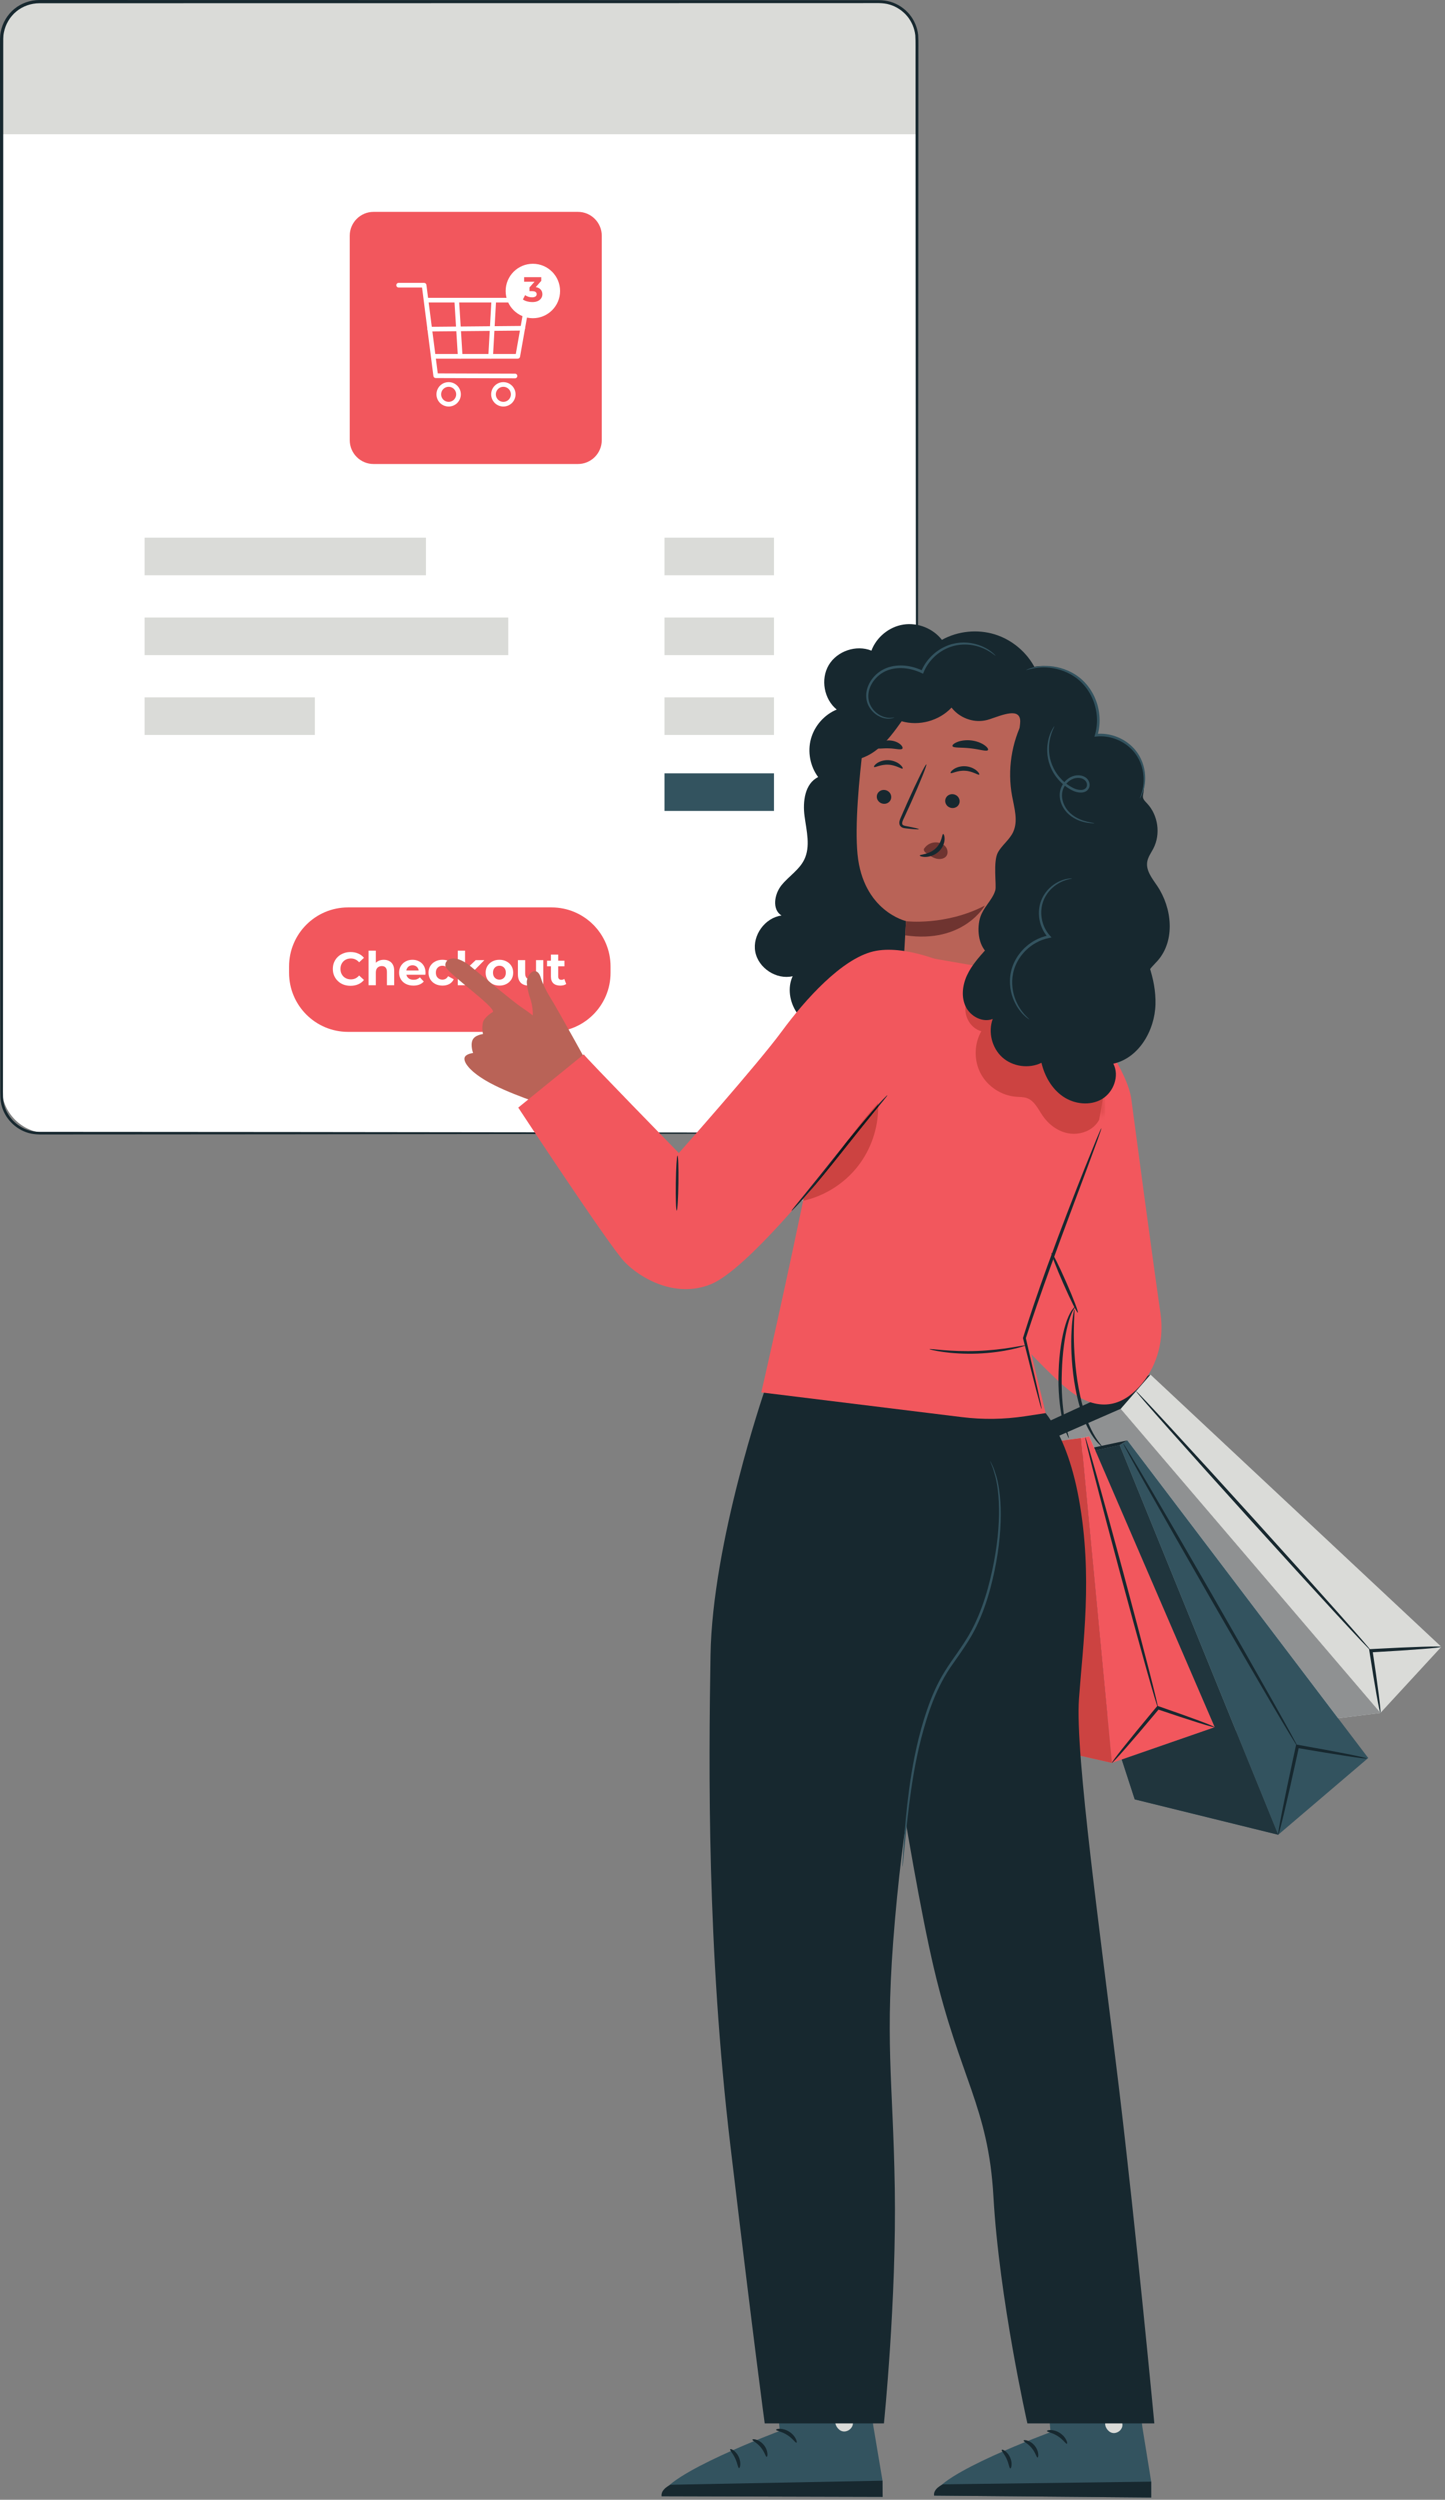 <?xml version="1.0" encoding="UTF-8"?>
<svg xmlns="http://www.w3.org/2000/svg" width="310" height="536" viewBox="0 0 310 536" fill="none">
  <rect x="0" y="0" width="310" height="536" fill="#808080" stroke="none"/>
  <path d="M186.885 242.973H10.186C4.753 242.973 0.349 238.569 0.349 233.135V10.186C0.349 4.753 4.753 0.349 10.186 0.349H186.885C192.318 0.349 196.722 4.753 196.722 10.186V233.135C196.722 238.569 192.318 242.973 186.885 242.973Z" fill="white"></path>
  <path d="M196.722 28.785H0.349V8.565C0.349 4.028 4.027 0.349 8.565 0.349H188.506C193.043 0.349 196.722 4.028 196.722 8.565V28.785Z" fill="#DADBD8"></path>
  <path d="M188.656 242.973C188.656 242.973 188.845 242.951 189.216 242.927C189.587 242.902 190.144 242.831 190.848 242.627C192.219 242.234 194.373 241.173 195.737 238.613C196.069 237.981 196.316 237.261 196.487 236.483C196.639 235.699 196.644 234.861 196.635 233.97C196.629 232.193 196.624 230.251 196.619 228.147C196.609 223.938 196.599 219.082 196.587 213.618C196.56 191.743 196.523 160.109 196.476 121.021C196.463 101.473 196.449 80.062 196.433 57.077C196.428 45.583 196.423 33.698 196.416 21.454C196.415 18.392 196.413 15.31 196.412 12.204C196.391 10.668 196.459 9.059 196.363 7.566C196.196 6.07 195.587 4.63 194.62 3.462C193.645 2.302 192.335 1.425 190.873 0.989C189.424 0.531 187.833 0.693 186.227 0.665C183.037 0.666 179.827 0.667 176.596 0.669C124.907 0.677 68.08 0.686 8.433 0.695C6.645 0.702 4.876 1.327 3.5 2.462C2.128 3.599 1.175 5.214 0.837 6.955C0.649 7.819 0.707 8.722 0.695 9.659V12.432C0.695 14.279 0.695 16.125 0.695 17.966C0.693 25.331 0.693 32.647 0.693 39.911C0.691 54.439 0.689 68.752 0.688 82.818C0.681 110.949 0.673 138.082 0.668 163.931C0.663 176.855 0.657 189.458 0.653 201.702C0.651 207.825 0.647 213.858 0.644 219.797C0.643 222.766 0.641 225.713 0.64 228.635C0.639 230.095 0.639 231.551 0.637 232.999C0.645 234.462 0.555 235.885 0.981 237.209C1.795 239.87 4.107 241.963 6.784 242.517C8.105 242.794 9.532 242.657 10.929 242.693C12.329 242.694 13.721 242.694 15.108 242.695C20.653 242.698 26.096 242.702 31.431 242.706C42.1 242.713 52.34 242.721 62.113 242.727C101.201 242.774 132.833 242.813 154.705 242.838C165.629 242.866 174.115 242.889 179.879 242.903C182.749 242.918 184.941 242.93 186.425 242.938C187.901 242.95 188.656 242.973 188.656 242.973C188.656 242.973 187.901 242.997 186.425 243.009C184.941 243.017 182.749 243.029 179.879 243.043C174.115 243.058 165.629 243.081 154.705 243.109C132.833 243.134 101.201 243.173 62.113 243.219C52.34 243.226 42.1 243.234 31.431 243.241C26.096 243.245 20.653 243.247 15.108 243.251C13.721 243.253 12.329 243.253 10.929 243.254C9.539 243.217 8.124 243.367 6.667 243.07C3.791 242.479 1.308 240.238 0.432 237.378C-0.031 235.938 0.068 234.423 0.057 232.999C0.056 231.551 0.056 230.095 0.055 228.635C0.053 225.713 0.052 222.766 0.051 219.797C0.048 213.858 0.045 207.825 0.043 201.702C0.037 189.458 0.033 176.855 0.028 163.931C0.021 138.082 0.015 110.949 0.008 82.818C0.005 68.752 0.004 54.439 0.003 39.911C0.001 32.647 0.001 25.331 0.001 17.966C0.001 16.125 0.001 14.279 0 12.432V9.659C0.013 8.751 -0.048 7.783 0.155 6.825C0.523 4.926 1.563 3.166 3.057 1.926C4.555 0.69 6.489 0.006 8.433 0.001C68.08 0.011 124.907 0.019 176.596 0.029C179.827 0.03 183.037 0.03 186.227 0.031L188.615 0.033C189.437 0.051 190.264 0.146 191.053 0.386C192.635 0.858 194.049 1.807 195.101 3.062C196.144 4.323 196.804 5.882 196.98 7.499C197.084 9.126 197.008 10.638 197.031 12.204C197.029 15.31 197.028 18.392 197.027 21.454C197.021 33.698 197.015 45.583 197.009 57.077C196.995 80.062 196.98 101.473 196.967 121.021C196.92 160.109 196.883 191.743 196.856 213.618C196.845 219.082 196.833 223.938 196.825 228.147C196.819 230.251 196.813 232.193 196.808 233.97C196.812 234.854 196.801 235.717 196.64 236.514C196.461 237.306 196.204 238.037 195.861 238.678C194.452 241.271 192.256 242.321 190.868 242.695C190.153 242.89 189.591 242.949 189.219 242.963C188.845 242.975 188.656 242.973 188.656 242.973Z" fill="#17282F"></path>
  <path d="M123.976 99.496H80.152C77.323 99.496 75.029 97.203 75.029 94.373V50.549C75.029 47.72 77.323 45.427 80.152 45.427H123.976C126.805 45.427 129.1 47.72 129.1 50.549V94.373C129.1 97.203 126.805 99.496 123.976 99.496Z" fill="#F2575D"></path>
  <path d="M91.532 64.859H112.61L110.655 75.904H93.216C92.94 75.904 92.716 76.128 92.716 76.404C92.716 76.68 92.94 76.904 93.216 76.904H111.074C111.316 76.904 111.523 76.731 111.566 76.492L113.699 64.446C113.724 64.299 113.684 64.151 113.59 64.038C113.494 63.923 113.355 63.859 113.207 63.859H91.532C91.256 63.859 91.032 64.082 91.032 64.359C91.032 64.635 91.256 64.859 91.532 64.859Z" fill="white"></path>
  <path d="M85.522 61.653H90.544L92.979 80.624C93.011 80.873 93.222 81.059 93.472 81.061L110.48 81.119C110.756 81.121 110.981 80.897 110.983 80.621C110.983 80.344 110.76 80.121 110.484 80.119L93.915 80.062L91.479 61.089C91.447 60.838 91.235 60.653 90.983 60.653H85.522C85.244 60.653 85.022 60.875 85.022 61.153C85.022 61.428 85.244 61.653 85.522 61.653Z" fill="white"></path>
  <path d="M98.366 84.554H97.866C97.865 85.446 97.142 86.169 96.25 86.17C95.357 86.169 94.634 85.446 94.633 84.554C94.634 83.661 95.357 82.938 96.25 82.937C97.142 82.938 97.865 83.661 97.866 84.554H98.366H98.866C98.866 83.107 97.695 81.937 96.25 81.937C94.803 81.937 93.633 83.107 93.633 84.554C93.633 85.999 94.803 87.17 96.25 87.17C97.695 87.17 98.866 85.999 98.866 84.554H98.366Z" fill="white"></path>
  <path d="M110.106 84.554H109.606C109.604 85.446 108.882 86.169 107.988 86.17C107.095 86.169 106.372 85.446 106.371 84.554C106.372 83.661 107.095 82.938 107.988 82.937C108.882 82.938 109.604 83.661 109.606 84.554H110.106H110.606C110.606 83.107 109.434 81.937 107.988 81.937C106.543 81.937 105.371 83.107 105.371 84.554C105.371 85.999 106.543 87.17 107.988 87.17C109.434 87.17 110.606 85.999 110.606 84.554H110.106Z" fill="white"></path>
  <path d="M97.505 64.78L98.23 76.437C98.248 76.712 98.485 76.921 98.761 76.905C99.037 76.888 99.246 76.651 99.229 76.375L98.502 64.717C98.486 64.441 98.249 64.232 97.973 64.249C97.697 64.267 97.488 64.504 97.505 64.78Z" fill="white"></path>
  <path d="M105.411 64.718L104.761 76.376C104.745 76.651 104.957 76.888 105.231 76.904C105.507 76.918 105.743 76.708 105.759 76.432L106.41 64.774C106.425 64.498 106.214 64.262 105.938 64.248C105.662 64.232 105.427 64.444 105.411 64.718Z" fill="white"></path>
  <path d="M92.197 71.076L112.144 70.882C112.421 70.879 112.643 70.652 112.64 70.376C112.637 70.1 112.411 69.879 112.135 69.882L92.188 70.076C91.912 70.079 91.691 70.304 91.693 70.58C91.696 70.858 91.921 71.079 92.197 71.076Z" fill="white"></path>
  <path d="M120.154 62.395C120.154 65.617 117.54 68.231 114.318 68.231C111.094 68.231 108.48 65.617 108.48 62.395C108.48 59.17 111.094 56.559 114.318 56.559C117.54 56.559 120.154 59.17 120.154 62.395Z" fill="white"></path>
  <path d="M91.382 123.35H31.023V115.288H91.382V123.35Z" fill="#DADBD8"></path>
  <path d="M166.047 123.35H142.554V115.288H166.047V123.35Z" fill="#DADBD8"></path>
  <path d="M109.039 140.471H31.023V132.408H109.039V140.471Z" fill="#DADBD8"></path>
  <path d="M166.047 140.471H142.554V132.408H166.047V140.471Z" fill="#DADBD8"></path>
  <path d="M67.55 157.588H31.023V149.527H67.55V157.588Z" fill="#DADBD8"></path>
  <path d="M166.047 157.588H142.554V149.527H166.047V157.588Z" fill="#DADBD8"></path>
  <path d="M166.047 173.883H142.554V165.82H166.047V173.883Z" fill="#33535F"></path>
  <path d="M118.32 221.256H74.676C67.683 221.256 62.014 215.587 62.014 208.593V207.229C62.014 200.236 67.683 194.567 74.676 194.567H118.32C125.314 194.567 130.983 200.236 130.983 207.229V208.593C130.983 215.587 125.314 221.256 118.32 221.256Z" fill="#F2575D"></path>
  <path d="M120.203 211.336C119.57 211.336 119.077 211.176 118.723 210.856C118.37 210.529 118.193 210.046 118.193 209.406V204.686H119.753V209.386C119.753 209.612 119.813 209.789 119.933 209.916C120.053 210.036 120.217 210.096 120.423 210.096C120.67 210.096 120.88 210.029 121.053 209.896L121.473 210.996C121.313 211.109 121.12 211.196 120.893 211.256C120.673 211.309 120.443 211.336 120.203 211.336ZM117.363 207.196V205.996H121.093V207.196H117.363Z" fill="white"></path>
  <path d="M113.408 211.335C112.962 211.335 112.562 211.248 112.208 211.075C111.862 210.902 111.592 210.638 111.398 210.285C111.205 209.925 111.108 209.468 111.108 208.915V205.875H112.668V208.685C112.668 209.132 112.762 209.462 112.948 209.675C113.142 209.882 113.412 209.985 113.758 209.985C113.998 209.985 114.212 209.935 114.398 209.835C114.585 209.728 114.732 209.568 114.838 209.355C114.945 209.135 114.998 208.862 114.998 208.535V205.875H116.558V211.255H115.078V209.775L115.348 210.205C115.168 210.578 114.902 210.862 114.548 211.055C114.202 211.242 113.822 211.335 113.408 211.335Z" fill="white"></path>
  <path d="M107.146 211.335C106.572 211.335 106.062 211.215 105.616 210.975C105.176 210.735 104.826 210.408 104.566 209.995C104.312 209.575 104.186 209.098 104.186 208.565C104.186 208.025 104.312 207.548 104.566 207.135C104.826 206.715 105.176 206.388 105.616 206.155C106.062 205.915 106.572 205.795 107.146 205.795C107.712 205.795 108.219 205.915 108.666 206.155C109.112 206.388 109.462 206.712 109.716 207.125C109.969 207.538 110.096 208.018 110.096 208.565C110.096 209.098 109.969 209.575 109.716 209.995C109.462 210.408 109.112 210.735 108.666 210.975C108.219 211.215 107.712 211.335 107.146 211.335ZM107.146 210.055C107.406 210.055 107.639 209.995 107.846 209.875C108.052 209.755 108.216 209.585 108.336 209.365C108.456 209.138 108.516 208.872 108.516 208.565C108.516 208.252 108.456 207.985 108.336 207.765C108.216 207.545 108.052 207.375 107.846 207.255C107.639 207.135 107.406 207.075 107.146 207.075C106.886 207.075 106.652 207.135 106.446 207.255C106.239 207.375 106.072 207.545 105.946 207.765C105.826 207.985 105.766 208.252 105.766 208.565C105.766 208.872 105.826 209.138 105.946 209.365C106.072 209.585 106.239 209.755 106.446 209.875C106.652 209.995 106.886 210.055 107.146 210.055Z" fill="white"></path>
  <path d="M99.498 210.156L99.538 208.256L102.048 205.876H103.908L101.498 208.326L100.688 208.986L99.498 210.156ZM98.208 211.256V203.836H99.768V211.256H98.208ZM102.218 211.256L100.398 208.996L101.378 207.786L104.108 211.256H102.218Z" fill="white"></path>
  <path d="M94.93 211.335C94.35 211.335 93.833 211.218 93.38 210.985C92.926 210.745 92.57 210.415 92.31 209.995C92.056 209.575 91.93 209.098 91.93 208.565C91.93 208.025 92.056 207.548 92.31 207.135C92.57 206.715 92.926 206.388 93.38 206.155C93.833 205.915 94.35 205.795 94.93 205.795C95.496 205.795 95.99 205.915 96.41 206.155C96.83 206.388 97.14 206.725 97.34 207.165L96.13 207.815C95.99 207.562 95.813 207.375 95.6 207.255C95.393 207.135 95.166 207.075 94.92 207.075C94.653 207.075 94.413 207.135 94.2 207.255C93.986 207.375 93.816 207.545 93.69 207.765C93.57 207.985 93.51 208.252 93.51 208.565C93.51 208.878 93.57 209.145 93.69 209.365C93.816 209.585 93.986 209.755 94.2 209.875C94.413 209.995 94.653 210.055 94.92 210.055C95.166 210.055 95.393 209.998 95.6 209.885C95.813 209.765 95.99 209.575 96.13 209.315L97.34 209.975C97.14 210.408 96.83 210.745 96.41 210.985C95.99 211.218 95.496 211.335 94.93 211.335Z" fill="white"></path>
  <path d="M88.691 211.335C88.078 211.335 87.538 211.215 87.071 210.975C86.611 210.735 86.254 210.408 86.001 209.995C85.748 209.575 85.621 209.098 85.621 208.565C85.621 208.025 85.744 207.548 85.991 207.135C86.244 206.715 86.588 206.388 87.021 206.155C87.454 205.915 87.944 205.795 88.491 205.795C89.018 205.795 89.491 205.908 89.911 206.135C90.338 206.355 90.674 206.675 90.921 207.095C91.168 207.508 91.291 208.005 91.291 208.585C91.291 208.645 91.288 208.715 91.281 208.795C91.274 208.868 91.268 208.938 91.261 209.005H86.891V208.095H90.441L89.841 208.365C89.841 208.085 89.784 207.842 89.671 207.635C89.558 207.428 89.401 207.268 89.201 207.155C89.001 207.035 88.768 206.975 88.501 206.975C88.234 206.975 87.998 207.035 87.791 207.155C87.591 207.268 87.434 207.432 87.321 207.645C87.208 207.852 87.151 208.098 87.151 208.385V208.625C87.151 208.918 87.214 209.178 87.341 209.405C87.474 209.625 87.658 209.795 87.891 209.915C88.131 210.028 88.411 210.085 88.731 210.085C89.018 210.085 89.268 210.042 89.481 209.955C89.701 209.868 89.901 209.738 90.081 209.565L90.911 210.465C90.664 210.745 90.354 210.962 89.981 211.115C89.608 211.262 89.178 211.335 88.691 211.335Z" fill="white"></path>
  <path d="M82.337 205.796C82.764 205.796 83.144 205.883 83.477 206.056C83.817 206.223 84.084 206.483 84.277 206.836C84.471 207.183 84.567 207.629 84.567 208.176V211.256H83.007V208.416C83.007 207.983 82.911 207.663 82.717 207.456C82.531 207.249 82.264 207.146 81.917 207.146C81.671 207.146 81.447 207.199 81.247 207.306C81.054 207.406 80.901 207.563 80.787 207.776C80.681 207.989 80.627 208.263 80.627 208.596V211.256H79.067V203.836H80.627V207.366L80.277 206.916C80.471 206.556 80.747 206.279 81.107 206.086C81.467 205.893 81.877 205.796 82.337 205.796Z" fill="white"></path>
  <path d="M75.193 211.377C74.653 211.377 74.15 211.29 73.683 211.117C73.223 210.937 72.823 210.683 72.483 210.357C72.143 210.03 71.877 209.647 71.683 209.207C71.497 208.767 71.403 208.283 71.403 207.757C71.403 207.23 71.497 206.747 71.683 206.307C71.877 205.867 72.143 205.483 72.483 205.157C72.83 204.83 73.233 204.58 73.693 204.407C74.153 204.227 74.657 204.137 75.203 204.137C75.81 204.137 76.357 204.243 76.843 204.457C77.337 204.663 77.75 204.97 78.083 205.377L77.043 206.337C76.803 206.063 76.537 205.86 76.243 205.727C75.95 205.587 75.63 205.517 75.283 205.517C74.957 205.517 74.657 205.57 74.383 205.677C74.11 205.783 73.873 205.937 73.673 206.137C73.473 206.337 73.317 206.573 73.203 206.847C73.097 207.12 73.043 207.423 73.043 207.757C73.043 208.09 73.097 208.393 73.203 208.667C73.317 208.94 73.473 209.177 73.673 209.377C73.873 209.577 74.11 209.73 74.383 209.837C74.657 209.943 74.957 209.997 75.283 209.997C75.63 209.997 75.95 209.93 76.243 209.797C76.537 209.657 76.803 209.447 77.043 209.167L78.083 210.127C77.75 210.533 77.337 210.843 76.843 211.057C76.357 211.27 75.807 211.377 75.193 211.377Z" fill="white"></path>
  <path d="M114.183 64.776C113.817 64.776 113.454 64.728 113.094 64.633C112.734 64.533 112.428 64.393 112.178 64.213L112.651 63.282C112.851 63.427 113.084 63.542 113.349 63.627C113.615 63.712 113.882 63.755 114.153 63.755C114.458 63.755 114.698 63.694 114.873 63.574C115.049 63.454 115.136 63.289 115.136 63.079C115.136 62.879 115.059 62.721 114.903 62.606C114.748 62.491 114.498 62.433 114.153 62.433H113.597V61.63L115.061 59.971L115.196 60.406H112.441V59.43H116.12V60.218L114.663 61.878L114.047 61.525H114.4C115.046 61.525 115.534 61.67 115.864 61.96C116.195 62.251 116.36 62.623 116.36 63.079C116.36 63.374 116.282 63.652 116.127 63.912C115.972 64.168 115.734 64.375 115.414 64.535C115.094 64.696 114.683 64.776 114.183 64.776Z" fill="#F2575D"></path>
  <path d="M246.809 294.735L309.217 353.116L296.146 367.295L240.41 302.087L246.809 294.735Z" fill="#DADBD8"></path>
  <path d="M296.146 367.295L253.996 372.539L220.745 310.679L240.41 302.087L296.146 367.295Z" fill="#DADBD8"></path>
  <path d="M296.146 367.295C296.056 367.308 295.748 365.847 295.32 363.451C294.893 361.055 294.345 357.724 293.773 354.002L293.716 353.624L294.097 353.603C294.354 353.588 294.63 353.574 294.908 353.558C298.854 353.34 302.429 353.182 305.018 353.103C307.608 353.023 309.212 353.022 309.217 353.118C309.222 353.212 307.628 353.387 305.045 353.592C302.462 353.797 298.892 354.034 294.945 354.251C294.668 354.266 294.393 354.281 294.136 354.295L294.458 353.898C295.021 357.622 295.488 360.964 295.793 363.379C296.097 365.793 296.238 367.281 296.146 367.295Z" fill="#17282F"></path>
  <path d="M243.703 298.277C243.844 298.149 255.247 310.508 269.165 325.88C283.089 341.256 294.259 353.821 294.116 353.95C293.975 354.078 282.575 341.722 268.651 326.345C254.732 310.974 243.56 298.406 243.703 298.277Z" fill="#17282F"></path>
  <path d="M240.196 309.865L234.987 311.022L233.674 307.978L231.918 308.354L223.528 309.462L240.411 302.086L296.114 367.256C296.126 367.281 296.138 367.294 296.146 367.294H296.147L287.06 368.425L241.856 308.844L240.196 309.865Z" fill="#8F9192"></path>
  <path d="M296.145 367.295C296.137 367.295 296.125 367.282 296.113 367.256L296.147 367.295H296.145Z" fill="#0F191D"></path>
  <path d="M293.528 376.951L274.218 393.41L240.196 309.866L241.856 308.845L293.528 376.951Z" fill="#33535F"></path>
  <path d="M274.218 393.41L243.435 385.826L220.152 314.318L240.196 309.866L274.218 393.41Z" fill="#33535F"></path>
  <path d="M274.217 393.41L243.434 385.826L240.648 377.266L260.592 370.346L234.986 311.024L240.196 309.866L274.217 393.41Z" fill="#20353D"></path>
  <path d="M274.217 393.41C274.17 393.399 274.228 392.918 274.373 392.055C274.518 391.193 274.75 389.95 275.05 388.418C275.653 385.351 276.532 381.127 277.545 376.47C277.701 375.755 277.854 375.051 278.001 374.382L278.072 374.059L278.397 374.117C282.601 374.861 286.318 375.551 288.981 376.078C291.644 376.605 293.252 376.967 293.236 377.054C293.221 377.141 291.585 376.938 288.901 376.531C286.218 376.126 282.486 375.518 278.278 374.795L278.674 374.529C278.53 375.198 278.377 375.902 278.222 376.618C277.21 381.275 276.256 385.483 275.53 388.522C275.168 390.041 274.864 391.269 274.637 392.113C274.41 392.958 274.264 393.419 274.217 393.41Z" fill="#17282F"></path>
  <path d="M240.98 309.531C241.145 309.435 249.644 323.892 259.959 341.819C270.277 359.749 278.504 374.359 278.339 374.455C278.172 374.551 269.675 360.096 259.357 342.164C249.043 324.239 240.813 309.627 240.98 309.531Z" fill="#17282F"></path>
  <path d="M233.673 307.979L260.592 370.346L238.541 377.998L231.917 308.355L233.673 307.979Z" fill="#F2575D"></path>
  <path d="M238.541 377.998L218.089 373.373L215.285 310.553L231.917 308.355L238.541 377.998Z" fill="#F2575D"></path>
  <path d="M238.541 377.998L218.089 373.373L215.285 310.553L231.917 308.355L238.541 377.998Z" fill="#CC4341"></path>
  <path d="M238.541 377.998C238.468 377.936 239.416 376.666 241.008 374.663C242.6 372.659 244.836 369.923 247.34 366.927C247.618 366.594 247.896 366.263 248.156 365.952L248.309 365.77L248.533 365.847C251.948 367.026 254.977 368.108 257.145 368.916C259.313 369.726 260.621 370.26 260.592 370.346C260.562 370.432 259.201 370.052 256.993 369.36C254.784 368.668 251.729 367.664 248.309 366.502L248.686 366.396C248.426 366.707 248.15 367.039 247.872 367.372C245.369 370.368 243.073 373.055 241.384 374.978C239.696 376.9 238.614 378.059 238.541 377.998Z" fill="#17282F"></path>
  <path d="M232.816 308.163C233 308.112 236.644 321.06 240.953 337.076C245.264 353.099 248.607 366.124 248.421 366.174C248.236 366.224 244.593 353.28 240.283 337.258C235.973 321.24 232.631 308.212 232.816 308.163Z" fill="#17282F"></path>
  <path d="M246.81 294.736L224.232 305.107L226.506 308.164L240.411 302.088L246.81 294.736Z" fill="#17282F"></path>
  <path d="M241.856 308.844L234.703 310.364L235.028 311.014L240.196 309.866L241.856 308.844Z" fill="#17282F"></path>
  <path d="M234.316 219.741C234.316 219.741 241.889 229.52 242.708 235.713C243.384 240.833 247.082 268.58 248.966 281.647C249.736 286.981 248.442 292.503 245.009 296.657C241.746 300.607 236.814 303.388 230.141 298.712C225.556 295.5 213.822 282.375 213.822 282.375L233.118 221.928L234.316 219.741Z" fill="#F2575D"></path>
  <path d="M213.418 136.025C209.684 134.87 205.488 135.303 202.069 137.197C200.166 134.75 196.894 133.447 193.83 133.917C190.766 134.385 188.033 136.606 186.948 139.51C183.69 138.194 179.57 139.593 177.786 142.621C176.002 145.647 176.776 149.929 179.505 152.142C176.841 153.247 174.741 155.629 173.977 158.409C173.212 161.19 173.798 164.31 175.522 166.622C172.669 168.006 172.181 171.867 172.602 175.01C173.022 178.153 173.928 181.519 172.518 184.359C171.43 186.554 169.186 187.91 167.65 189.818C166.116 191.726 165.578 195.011 167.658 196.305C164.116 196.782 161.381 200.554 162.029 204.069C162.676 207.585 166.576 210.134 170.056 209.318C168.896 211.791 169.396 214.839 170.918 217.106C172.442 219.374 174.861 220.923 177.43 221.853C184.821 224.53 193.786 222.002 198.689 215.857L222.124 143.398C220.37 139.906 217.152 137.179 213.418 136.025Z" fill="#17282F"></path>
  <path d="M224.564 156.101L224.876 152.192L201.637 146.306C194.434 145.104 186.16 151.896 185.264 159.142C184.268 167.194 183.37 177.064 183.965 183.152C185.161 195.393 194.362 197.496 194.362 197.496L193.689 209.536L220.485 211.486L224.564 156.101Z" fill="#B96357"></path>
  <path d="M188.104 170.691C188.026 171.511 188.655 172.252 189.51 172.351C190.363 172.448 191.119 171.864 191.196 171.044C191.275 170.225 190.647 169.483 189.794 169.384C188.939 169.287 188.183 169.872 188.104 170.691Z" fill="#17282F"></path>
  <path d="M187.517 164.449C187.698 164.663 188.929 163.863 190.602 163.967C192.274 164.048 193.45 164.983 193.645 164.788C193.74 164.704 193.565 164.325 193.054 163.904C192.55 163.485 191.676 163.053 190.633 162.996C189.59 162.939 188.69 163.269 188.162 163.632C187.624 163.996 187.428 164.352 187.517 164.449Z" fill="#17282F"></path>
  <path d="M202.779 171.598C202.702 172.417 203.331 173.16 204.184 173.257C205.038 173.354 205.794 172.772 205.872 171.952C205.951 171.132 205.322 170.389 204.468 170.292C203.615 170.194 202.858 170.778 202.779 171.598Z" fill="#17282F"></path>
  <path d="M203.948 165.751C204.13 165.964 205.362 165.164 207.034 165.27C208.706 165.35 209.882 166.284 210.076 166.091C210.17 166.006 209.998 165.628 209.484 165.206C208.982 164.787 208.107 164.356 207.064 164.298C206.022 164.24 205.122 164.571 204.594 164.934C204.056 165.298 203.859 165.655 203.948 165.751Z" fill="#17282F"></path>
  <path d="M197.128 177.794C197.143 177.7 196.112 177.458 194.44 177.141C194.015 177.072 193.616 176.962 193.562 176.666C193.479 176.352 193.686 175.901 193.923 175.417C194.387 174.406 194.872 173.348 195.383 172.238C197.416 167.712 198.916 163.978 198.732 163.898C198.55 163.818 196.752 167.422 194.719 171.95C194.228 173.066 193.759 174.132 193.312 175.15C193.12 175.626 192.81 176.16 192.99 176.814C193.086 177.14 193.384 177.39 193.655 177.481C193.923 177.581 194.163 177.6 194.374 177.625C196.064 177.818 197.116 177.889 197.128 177.794Z" fill="#17282F"></path>
  <path d="M194.366 197.527C194.366 197.527 202.907 198.545 211.282 194.173C211.282 194.173 206.675 202.417 194.192 200.551L194.366 197.527Z" fill="#6F3430"></path>
  <path d="M204.335 159.975C204.5 160.431 206.174 160.215 208.14 160.451C210.112 160.649 211.698 161.224 211.959 160.816C212.075 160.62 211.799 160.192 211.158 159.751C210.523 159.309 209.509 158.891 208.327 158.759C207.147 158.631 206.066 158.817 205.35 159.109C204.627 159.4 204.263 159.759 204.335 159.975Z" fill="#17282F"></path>
  <path d="M187.922 160.303C188.19 160.703 189.369 160.388 190.756 160.465C192.145 160.493 193.297 160.897 193.594 160.519C193.726 160.333 193.568 159.94 193.08 159.545C192.6 159.152 191.774 158.801 190.821 158.764C189.866 158.728 189.018 159.016 188.509 159.372C187.993 159.728 187.805 160.108 187.922 160.303Z" fill="#17282F"></path>
  <path d="M185.309 150.424C188.044 146.842 192.012 144.222 196.38 143.114L216.012 145.582L217.684 145.553C218.052 144.317 220.139 143.668 220.139 143.668C221.984 142.254 228.373 142.177 232.828 146.833C234.435 148.512 235.576 152.736 235.612 155.06C235.627 155.94 234.684 157.146 235.42 157.629C235.677 157.798 237.799 157.754 238.1 157.82C243.093 158.913 246.213 163.34 245.309 169.96C245.264 170.294 245.147 170.626 245.201 170.96C245.289 171.482 245.712 171.874 246.077 172.26C248.455 174.777 249.031 178.824 247.452 181.904C246.965 182.854 246.287 183.744 246.117 184.798C245.815 186.686 247.193 188.369 248.261 189.956C251.465 194.712 252.153 201.621 248.393 205.95C247.479 207.002 246.301 207.941 245.959 209.293C245.792 209.953 245.845 210.646 245.851 211.328C245.875 214.782 244.053 218.648 240.676 219.377C238.801 219.781 236.525 219.252 235.191 220.63C234.611 221.23 234.364 222.069 233.995 222.817C232.581 225.676 228.967 227.232 225.921 226.293C222.875 225.353 221.864 212.994 222.307 209.837C218.616 208.496 215.885 208.257 216.059 204.336C216.059 204.336 216.628 197.585 215.536 194.296C214.444 191.008 216.635 184.01 217.884 180.612C219.133 177.214 217.645 169.301 217.311 166.156C217.252 165.606 217.359 164.654 217.572 163.465L217.569 163.468L217.572 163.458C217.709 162.693 217.888 161.832 218.099 160.909C218.176 160.049 218.884 155.458 218.872 154.654C218.824 151.68 215.132 153.27 212.313 154.218C211.632 154.448 210.917 154.578 210.199 154.598C207.879 154.662 205.555 153.561 204.135 151.725C201.473 154.562 197.172 155.74 193.436 154.65C191.92 156.766 190.379 158.909 188.363 160.554C186.344 162.2 183.759 163.314 181.172 163.026C181.091 158.521 182.575 154.004 185.309 150.424Z" fill="#17282F"></path>
  <path d="M198.34 181.855C198.89 181.044 199.904 180.564 200.936 180.623C201.652 180.664 202.389 180.971 202.85 181.529C203.312 182.088 203.444 182.907 203.078 183.479C202.666 184.124 201.748 184.315 200.954 184.131C200.16 183.947 199.46 183.465 198.793 182.984C198.609 182.851 198.421 182.712 198.301 182.523C198.18 182.333 198.144 182.08 198.273 181.912" fill="#6F3430"></path>
  <path d="M202.334 178.827C202.067 178.824 202.152 180.607 200.691 181.947C199.234 183.292 197.324 183.187 197.323 183.436C197.303 183.55 197.763 183.762 198.566 183.743C199.352 183.731 200.488 183.42 201.382 182.6C202.274 181.779 202.622 180.724 202.646 179.99C202.676 179.243 202.456 178.811 202.334 178.827Z" fill="#17282F"></path>
  <path d="M165.082 498.234L167.291 521.244C167.291 521.244 142.209 530.614 141.938 535.25L189.355 535.379L189.328 531.911L187.339 520.074L184.408 497.081L165.082 498.234Z" fill="#33535F"></path>
  <path d="M181.564 517.674C182.502 517.928 183.154 518.983 182.94 519.932C182.724 520.882 181.657 521.553 180.713 521.315C179.769 521.077 178.948 519.836 179.269 518.916C179.589 517.998 180.884 517.276 181.744 517.734" fill="#DADBD8"></path>
  <path d="M189.355 535.379L189.329 531.911L143.848 532.783C143.848 532.783 141.69 533.728 141.938 535.25L189.355 535.379Z" fill="#17282F"></path>
  <path d="M166.504 520.999C166.512 521.237 167.698 521.341 168.864 522.101C170.052 522.829 170.656 523.854 170.874 523.76C171.092 523.713 170.735 522.297 169.306 521.402C167.884 520.496 166.452 520.782 166.504 520.999Z" fill="#17282F"></path>
  <path d="M161.419 523.117C161.366 523.347 162.392 523.747 163.2 524.747C164.038 525.724 164.243 526.807 164.479 526.796C164.702 526.834 164.862 525.444 163.835 524.22C162.818 522.987 161.424 522.891 161.419 523.117Z" fill="#17282F"></path>
  <path d="M158.544 529.217C158.758 529.266 159.086 528.082 158.474 526.787C157.872 525.485 156.753 524.976 156.653 525.173C156.52 525.369 157.241 526.064 157.726 527.136C158.237 528.194 158.308 529.194 158.544 529.217Z" fill="#17282F"></path>
  <path d="M164.821 515.467C164.921 515.683 166.008 515.352 167.346 515.44C168.688 515.5 169.732 515.948 169.854 515.744C169.992 515.572 168.972 514.697 167.392 514.616C165.814 514.524 164.704 515.28 164.821 515.467Z" fill="#17282F"></path>
  <path d="M223.351 498.884L225.381 521.503C225.381 521.503 200.687 530.556 200.391 535.109L246.972 535.521L246.967 532.115L245.084 520.475L242.344 497.868L223.351 498.884Z" fill="#33535F"></path>
  <path d="M239.425 518.081C240.347 518.338 240.98 519.376 240.763 520.308C240.545 521.24 239.493 521.893 238.568 521.653C237.641 521.415 236.843 520.189 237.163 519.288C237.484 518.386 238.76 517.686 239.601 518.141" fill="#DADBD8"></path>
  <path d="M246.972 535.521L246.967 532.115L202.282 532.697C202.282 532.697 200.156 533.614 200.391 535.109L246.972 535.521Z" fill="#17282F"></path>
  <path d="M224.611 521.259C224.617 521.492 225.781 521.601 226.923 522.354C228.085 523.077 228.672 524.088 228.887 523.996C229.101 523.952 228.76 522.559 227.36 521.672C225.969 520.772 224.56 521.046 224.611 521.259Z" fill="#17282F"></path>
  <path d="M219.603 523.308C219.548 523.534 220.555 523.932 221.343 524.92C222.159 525.884 222.353 526.95 222.585 526.941C222.804 526.978 222.971 525.615 221.968 524.406C220.977 523.189 219.608 523.086 219.603 523.308Z" fill="#17282F"></path>
  <path d="M216.741 529.282C216.952 529.332 217.28 528.17 216.688 526.894C216.102 525.611 215.006 525.105 214.908 525.299C214.776 525.49 215.48 526.176 215.95 527.232C216.446 528.276 216.509 529.258 216.741 529.282Z" fill="#17282F"></path>
  <path d="M222.99 515.812C223.088 516.024 224.157 515.707 225.472 515.802C226.789 515.87 227.812 516.315 227.934 516.115C228.069 515.947 227.073 515.081 225.521 514.993C223.972 514.892 222.877 515.628 222.99 515.812Z" fill="#17282F"></path>
  <path d="M164.055 298.121C164.055 298.121 152.817 330.672 152.43 354.885C152.042 379.1 151.654 417.605 156.693 460.08C161.732 502.555 164.055 519.623 164.055 519.623H189.634C189.634 519.623 192.348 493.027 191.96 469.209C191.573 445.392 189.71 437.851 191.998 411.651C194.285 385.452 197.905 369.715 201.715 361.776C201.715 361.776 212.273 349.225 213.049 332.009C213.823 314.793 207.73 299.997 207.73 299.997L164.055 298.121Z" fill="#17282F"></path>
  <path d="M186.787 343.788C187.212 345.096 194.803 398.461 200.34 421.999C205.878 445.537 212.038 451.767 213.118 470.915C214.36 492.938 220.407 519.623 220.407 519.623H247.643C247.643 519.623 243.814 478.916 239.983 447.095C236.152 415.275 230.62 376.044 231.472 364.275C232.323 352.505 234.451 337.971 231.472 321.483C228.492 304.993 222.052 300.645 222.052 300.645L198.946 299.6L186.787 343.788Z" fill="#17282F"></path>
  <path d="M212.423 313.265C212.442 313.256 212.586 313.54 212.846 314.093C213.141 314.633 213.417 315.49 213.77 316.6C214.401 318.837 214.818 322.208 214.669 326.353C214.537 330.498 213.846 335.417 212.429 340.714C211.709 343.358 210.767 346.1 209.457 348.794C208.151 351.497 206.339 354.038 204.535 356.604C200.833 361.704 199.005 367.512 197.621 372.757C196.274 378.037 195.551 382.905 195.035 386.997C194.533 391.093 194.231 394.422 194.005 396.721C193.894 397.83 193.805 398.713 193.739 399.369C193.673 399.974 193.629 400.29 193.609 400.289C193.59 400.288 193.595 399.968 193.625 399.36C193.665 398.701 193.717 397.817 193.785 396.704C193.942 394.398 194.182 391.061 194.635 386.95C195.102 382.842 195.785 377.949 197.111 372.628C197.777 369.97 198.611 367.209 199.687 364.424C200.239 363.032 200.861 361.638 201.589 360.272C202.325 358.909 203.167 357.582 204.066 356.28C205.885 353.694 207.663 351.205 208.955 348.546C210.254 345.897 211.194 343.194 211.922 340.576C213.355 335.328 214.085 330.446 214.266 326.337C214.465 322.225 214.113 318.886 213.555 316.654C213.239 315.55 212.999 314.689 212.741 314.138C212.517 313.576 212.406 313.274 212.423 313.265Z" fill="#33535F"></path>
  <path d="M104.14 231.654C108.837 234.464 117.321 237.092 117.321 237.092L126.829 229.492C126.829 229.492 120.027 217.06 117.837 213.537C117.245 212.585 116.344 210.786 116.064 209.776C115.328 207.129 113.387 208.256 113.029 210.34C112.928 210.929 113.343 212.928 113.621 213.696C114.469 216.04 114.284 217.726 114.284 217.726C114.284 217.726 113.591 217.137 111.881 215.985C110.02 214.732 103.725 209.485 101.067 207.288C97.095 204.005 95.093 206.04 95.612 207.309C96.256 208.886 106.115 215.789 105.763 216.972C105.763 216.972 103.864 218.05 103.596 219.28C103.328 220.509 103.615 221.725 103.615 221.725C103.615 221.725 101.836 221.898 101.36 223.041C100.884 224.184 101.495 225.792 101.495 225.792C101.495 225.792 99.847 225.945 99.656 226.841C99.467 227.737 100.608 229.542 104.14 231.654Z" fill="#B96357"></path>
  <path d="M125.243 226.078C125.385 226.506 145.633 247.237 145.633 247.237C145.633 247.237 162.531 228.203 167.675 221.202C172.819 214.201 180.62 205.614 187.336 204.006C194.052 202.398 203.383 206.723 203.383 206.723L191.488 231.185L176.471 251.831C176.471 251.831 160.243 272.213 152.528 275.357C144.812 278.501 137.253 273.986 133.967 270.557C130.68 267.127 111.183 237.493 111.183 237.493L125.243 226.078Z" fill="#F2575D"></path>
  <path d="M238.052 212.079L191.459 204.006C191.459 204.006 178.521 226.782 173.681 250.715C168.841 274.649 163.325 298.559 163.325 298.559L206.364 303.862C210.845 304.414 215.38 304.353 219.845 303.677L224.329 302.999L220.644 287.802C226.795 272.442 231.283 259.319 233.949 248.483C239.733 224.97 238.052 212.079 238.052 212.079Z" fill="#F2575D"></path>
  <path d="M190.376 234.839C190.405 234.864 190.135 235.227 189.62 235.859C189.027 236.583 188.296 237.475 187.435 238.527C185.589 240.78 183.087 243.93 180.317 247.41C177.547 250.888 174.989 254.006 173.061 256.196C172.099 257.294 171.304 258.167 170.735 258.752C170.168 259.339 169.84 259.651 169.811 259.626C169.781 259.599 170.053 259.236 170.568 258.606C171.161 257.882 171.891 256.99 172.753 255.936C174.599 253.683 177.1 250.534 179.871 247.054C182.641 243.575 185.199 240.458 187.127 238.267C188.088 237.17 188.884 236.296 189.453 235.711C190.02 235.124 190.348 234.812 190.376 234.839Z" fill="#17282F"></path>
  <path d="M219.935 288.495C219.952 288.563 218.85 288.936 217.012 289.336C215.176 289.736 212.598 290.125 209.726 290.239C206.854 290.347 204.252 290.157 202.391 289.899C200.528 289.643 199.399 289.355 199.412 289.287C199.427 289.2 200.575 289.348 202.434 289.501C204.291 289.656 206.864 289.781 209.704 289.673C212.543 289.561 215.098 289.24 216.939 288.943C218.779 288.647 219.914 288.411 219.935 288.495Z" fill="#17282F"></path>
  <path d="M145.18 259.584C145.024 259.583 144.934 256.939 144.981 253.681C145.028 250.421 145.193 247.783 145.349 247.785C145.505 247.787 145.593 250.429 145.548 253.689C145.501 256.947 145.336 259.587 145.18 259.584Z" fill="#17282F"></path>
  <mask id="mask0_1187_2491" style="mask-type:luminance" maskUnits="userSpaceOnUse" x="235" y="232" width="3" height="9">
    <path d="M235.791 240.143C236.327 237.391 236.754 234.827 237.09 232.46C237.068 233.168 237.04 233.876 237.004 234.584C236.91 236.493 236.723 238.513 235.791 240.143Z" fill="white"></path>
  </mask>
  <g mask="url(#mask0_1187_2491)">
    <path d="M235.791 240.143H237.09V232.46H235.791V240.143Z" fill="#CC4341"></path>
  </g>
  <path d="M230.384 243.113C229.954 243.113 229.524 243.073 229.104 242.992C226.887 242.56 224.952 241.091 223.676 239.227C222.708 237.812 221.936 236.04 220.322 235.459C219.586 235.195 218.782 235.229 218.002 235.169C214.851 234.931 211.88 232.989 210.396 230.2C208.911 227.411 208.96 223.863 210.522 221.116C207.942 220.435 206.38 217.22 207.439 214.771L236.552 217.368C237.066 222.38 237.246 227.425 237.09 232.46C236.754 234.827 236.327 237.391 235.791 240.143C235.628 240.428 235.442 240.701 235.23 240.96C234.067 242.375 232.222 243.115 230.384 243.113Z" fill="#CC4341"></path>
  <path d="M171.922 257.561C172.078 257.382 172.235 257.201 172.393 257.017C172.361 257.171 172.329 257.326 172.297 257.481C172.171 257.509 172.047 257.535 171.922 257.561Z" fill="#A7A9A8"></path>
  <path d="M172.296 257.48C172.328 257.326 172.36 257.171 172.392 257.016C172.729 256.622 173.067 256.218 173.404 255.804C175.288 253.642 177.708 250.686 180.317 247.41C183.087 243.93 185.589 240.78 187.435 238.527C187.776 238.11 188.097 237.716 188.399 237.35C188.405 241.919 186.847 246.482 184.029 250.082C181.123 253.796 176.899 256.455 172.296 257.48ZM181.484 245.039C183.675 242.092 185.952 239.164 188.38 236.531C188.385 236.636 188.388 236.742 188.391 236.848C188.012 237.264 187.588 237.74 187.127 238.267C185.579 240.026 183.627 242.38 181.484 245.039Z" fill="#CC4341"></path>
  <path d="M173.404 255.805C176.05 252.565 178.698 248.787 181.484 245.039C183.627 242.381 185.579 240.026 187.127 238.267C187.588 237.741 188.012 237.265 188.391 236.849C188.396 237.015 188.399 237.183 188.399 237.35C188.098 237.717 187.776 238.11 187.435 238.527C185.59 240.781 183.087 243.93 180.318 247.41C177.708 250.686 175.288 253.642 173.404 255.805Z" fill="#0F191D"></path>
  <path d="M243.24 199.421L218.396 171.773C219.306 178.789 216.662 185.771 213.486 192.092C211.678 195.691 209.66 199.969 211.559 203.521C210.007 205.252 208.434 207.017 207.455 209.125C206.478 211.235 206.167 213.777 207.188 215.865C208.211 217.953 210.803 219.321 212.972 218.488C211.946 221.307 212.795 224.711 215.026 226.717C217.256 228.724 220.731 229.208 223.426 227.888C224.103 230.743 225.644 233.477 228.071 235.127C230.496 236.776 233.866 237.161 236.392 235.671C238.92 234.181 240.201 230.68 238.845 228.079C244.312 226.871 247.727 220.979 247.888 215.383C248.05 209.787 245.7 204.451 243.24 199.421Z" fill="#17282F"></path>
  <path d="M191.86 153.828C191.866 153.847 191.726 153.903 191.449 153.994C191.17 154.063 190.738 154.144 190.184 154.08C189.104 153.984 187.43 153.278 186.424 151.494C185.914 150.619 185.706 149.458 185.904 148.286C186.102 147.112 186.7 145.939 187.61 144.972C188.512 144.002 189.769 143.248 191.176 142.924C192.581 142.586 194.106 142.623 195.58 142.968C196.438 143.175 197.258 143.474 198 143.828L197.617 143.976C198.664 141.418 200.704 139.56 202.821 138.614C204.957 137.636 207.146 137.623 208.821 137.988C210.516 138.352 211.746 139.059 212.508 139.616C212.89 139.895 213.168 140.139 213.34 140.316C213.514 140.494 213.6 140.591 213.586 140.604C213.554 140.639 213.174 140.287 212.392 139.786C211.612 139.292 210.39 138.66 208.748 138.359C207.121 138.055 205.042 138.114 203.03 139.07C201.032 139.995 199.113 141.778 198.138 144.186L198.026 144.463L197.757 144.335C197.048 143.999 196.266 143.715 195.45 143.519C194.05 143.191 192.614 143.155 191.304 143.463C189.989 143.76 188.84 144.438 187.988 145.332C187.133 146.219 186.566 147.296 186.365 148.368C186.168 149.443 186.33 150.487 186.776 151.304C187.66 152.976 189.2 153.708 190.213 153.862C191.265 154.038 191.848 153.754 191.86 153.828Z" fill="#33535F"></path>
  <path d="M244.53 171.216C244.486 171.195 244.739 170.704 245.004 169.751C245.262 168.806 245.503 167.358 245.223 165.603C244.952 163.867 244.103 161.802 242.314 160.244C240.568 158.69 237.947 157.642 235.2 157.928L234.783 157.971L234.9 157.567C235.132 156.772 235.284 155.904 235.328 155.016C235.479 151.943 234.363 149.015 232.631 147.007C230.911 144.954 228.606 143.894 226.655 143.432C224.675 142.966 222.996 143.092 221.879 143.284C220.755 143.486 220.158 143.719 220.139 143.667C220.132 143.65 220.276 143.58 220.559 143.464C220.839 143.342 221.27 143.206 221.835 143.068C222.962 142.807 224.683 142.611 226.742 143.042C228.768 143.467 231.194 144.53 233.026 146.667C234.866 148.756 236.051 151.815 235.894 155.044C235.847 155.978 235.686 156.891 235.439 157.73L235.14 157.37C238.074 157.074 240.827 158.208 242.647 159.871C244.516 161.542 245.368 163.742 245.596 165.548C245.836 167.379 245.526 168.863 245.2 169.811C245.038 170.29 244.875 170.647 244.747 170.876C244.62 171.108 244.547 171.226 244.53 171.216Z" fill="#33535F"></path>
  <path d="M220.805 218.574C220.794 218.59 220.676 218.517 220.46 218.362C220.239 218.213 219.941 217.957 219.576 217.603C218.865 216.89 217.933 215.705 217.297 213.986C216.666 212.287 216.37 210.01 217.074 207.659C217.777 205.333 219.493 203.047 221.956 201.675C222.928 201.129 223.973 200.75 225.006 200.561L224.852 201.023C223.197 199.181 222.659 196.735 222.955 194.705C223.233 192.631 224.389 191.037 225.548 190.075C226.721 189.093 227.902 188.666 228.708 188.486C229.113 188.394 229.435 188.357 229.652 188.351C229.869 188.342 229.981 188.346 229.982 188.365C229.988 188.41 229.536 188.447 228.758 188.679C227.99 188.913 226.877 189.378 225.791 190.353C224.713 191.311 223.67 192.83 223.441 194.77C223.193 196.675 223.729 198.958 225.264 200.647L225.6 201.018L225.108 201.11C224.137 201.293 223.152 201.651 222.233 202.169C219.901 203.466 218.261 205.623 217.572 207.814C216.881 210.022 217.113 212.202 217.674 213.854C218.238 215.525 219.09 216.71 219.737 217.454C220.397 218.193 220.84 218.533 220.805 218.574Z" fill="#33535F"></path>
  <path d="M220.397 157.741L219.622 154.236C216.989 159.237 216.096 165.132 217.126 170.689C217.606 173.272 218.466 176.044 217.348 178.421C216.584 180.045 215.018 181.156 214.121 182.711C212.986 184.677 213.824 189.857 213.532 190.877C212.869 193.2 210.618 194.684 210.088 197.492C209.557 200.299 210.233 203.691 212.754 205.033C217.502 197.201 222.36 189.064 223.478 179.975C224.398 172.489 222.692 164.925 220.397 157.741Z" fill="#17282F"></path>
  <path d="M234.792 176.511C234.79 176.529 234.652 176.54 234.386 176.533C234.122 176.525 233.732 176.497 233.234 176.413C232.257 176.239 230.761 175.872 229.345 174.664C228.654 174.056 228.018 173.228 227.646 172.193C227.273 171.176 227.18 169.901 227.704 168.741C228.209 167.607 229.252 166.582 230.636 166.298C231.318 166.174 232.07 166.221 232.728 166.597C233.389 166.954 233.873 167.748 233.741 168.569C233.678 168.981 233.434 169.353 233.104 169.594C232.766 169.828 232.376 169.92 232.012 169.94C231.277 169.969 230.59 169.766 229.986 169.456C228.805 168.856 227.804 168.031 227.016 167.111C225.418 165.271 224.733 163.069 224.668 161.257C224.584 159.428 225.022 157.982 225.416 157.06C225.62 156.597 225.81 156.254 225.952 156.03C226.097 155.809 226.181 155.699 226.198 155.709C226.242 155.733 225.956 156.211 225.621 157.141C225.298 158.067 224.936 159.481 225.066 161.233C225.18 162.969 225.872 165.04 227.409 166.768C228.166 167.632 229.121 168.404 230.237 168.961C230.77 169.236 231.386 169.405 231.981 169.379C232.578 169.367 233.1 169.028 233.184 168.479C233.268 167.932 232.95 167.356 232.448 167.085C231.945 166.79 231.312 166.741 230.74 166.843C229.577 167.069 228.634 167.957 228.178 168.956C227.708 169.961 227.764 171.097 228.089 172.038C228.41 172.993 228.984 173.781 229.613 174.366C230.905 175.538 232.333 175.964 233.278 176.197C234.242 176.422 234.797 176.464 234.792 176.511Z" fill="#33535F"></path>
  <path d="M223.454 302.111C223.422 302.118 223.301 301.746 223.1 301.042C222.884 300.242 222.608 299.222 222.272 297.975C221.569 295.215 220.614 291.458 219.477 286.985L219.457 286.906L219.482 286.825C220.872 282.347 222.65 277.086 224.674 271.514C227.67 263.254 230.573 255.851 232.697 250.503C233.746 247.914 234.612 245.781 235.257 244.189C235.546 243.51 235.786 242.949 235.985 242.485C236.16 242.098 236.261 241.898 236.284 241.907C236.306 241.915 236.248 242.131 236.116 242.535C235.95 243.011 235.75 243.589 235.509 244.286C234.916 245.898 234.121 248.058 233.156 250.681C231.148 256.073 228.32 263.501 225.328 271.75C223.306 277.317 221.496 282.555 220.052 287.005L220.058 286.845C221.097 291.341 221.969 295.119 222.61 297.894C222.881 299.157 223.104 300.189 223.278 300.998C223.422 301.717 223.485 302.103 223.454 302.111Z" fill="#17282F"></path>
  <path d="M230.492 280.786C230.603 280.802 230.397 282.512 230.377 285.287C230.341 288.059 230.507 291.9 231.137 296.08C231.792 300.251 232.824 303.967 234.061 306.428C235.247 308.927 236.539 310.108 236.437 310.204C236.404 310.239 236.083 309.952 235.521 309.394C234.987 308.818 234.287 307.898 233.624 306.652C232.24 304.18 231.113 300.41 230.451 296.186C229.812 291.952 229.724 288.067 229.887 285.271C229.953 283.872 230.092 282.746 230.215 281.972C230.348 281.199 230.445 280.778 230.492 280.786Z" fill="#17282F"></path>
  <path d="M230.628 280.194C230.67 280.231 230.444 280.572 230.094 281.19C229.791 281.846 229.392 282.808 229.082 284.068C228.422 286.572 227.922 290.148 227.802 294.115C227.646 298.084 227.956 301.682 228.383 304.239C228.807 306.803 229.408 308.307 229.294 308.355C229.248 308.372 229.071 308.01 228.784 307.327C228.626 306.99 228.49 306.56 228.346 306.056C228.19 305.555 228.023 304.98 227.9 304.332C227.342 301.756 226.951 298.11 227.107 294.092C227.228 290.078 227.812 286.458 228.61 283.931C228.988 282.663 229.472 281.69 229.86 281.055C230.302 280.448 230.602 280.164 230.628 280.194Z" fill="#17282F"></path>
  <path d="M231.232 281.457C231.058 281.541 229.657 278.737 228.1 275.196C226.542 271.652 225.425 268.724 225.604 268.653C225.782 268.584 227.184 271.387 228.736 274.916C230.286 278.444 231.404 281.373 231.232 281.457Z" fill="#17282F"></path>
</svg>
